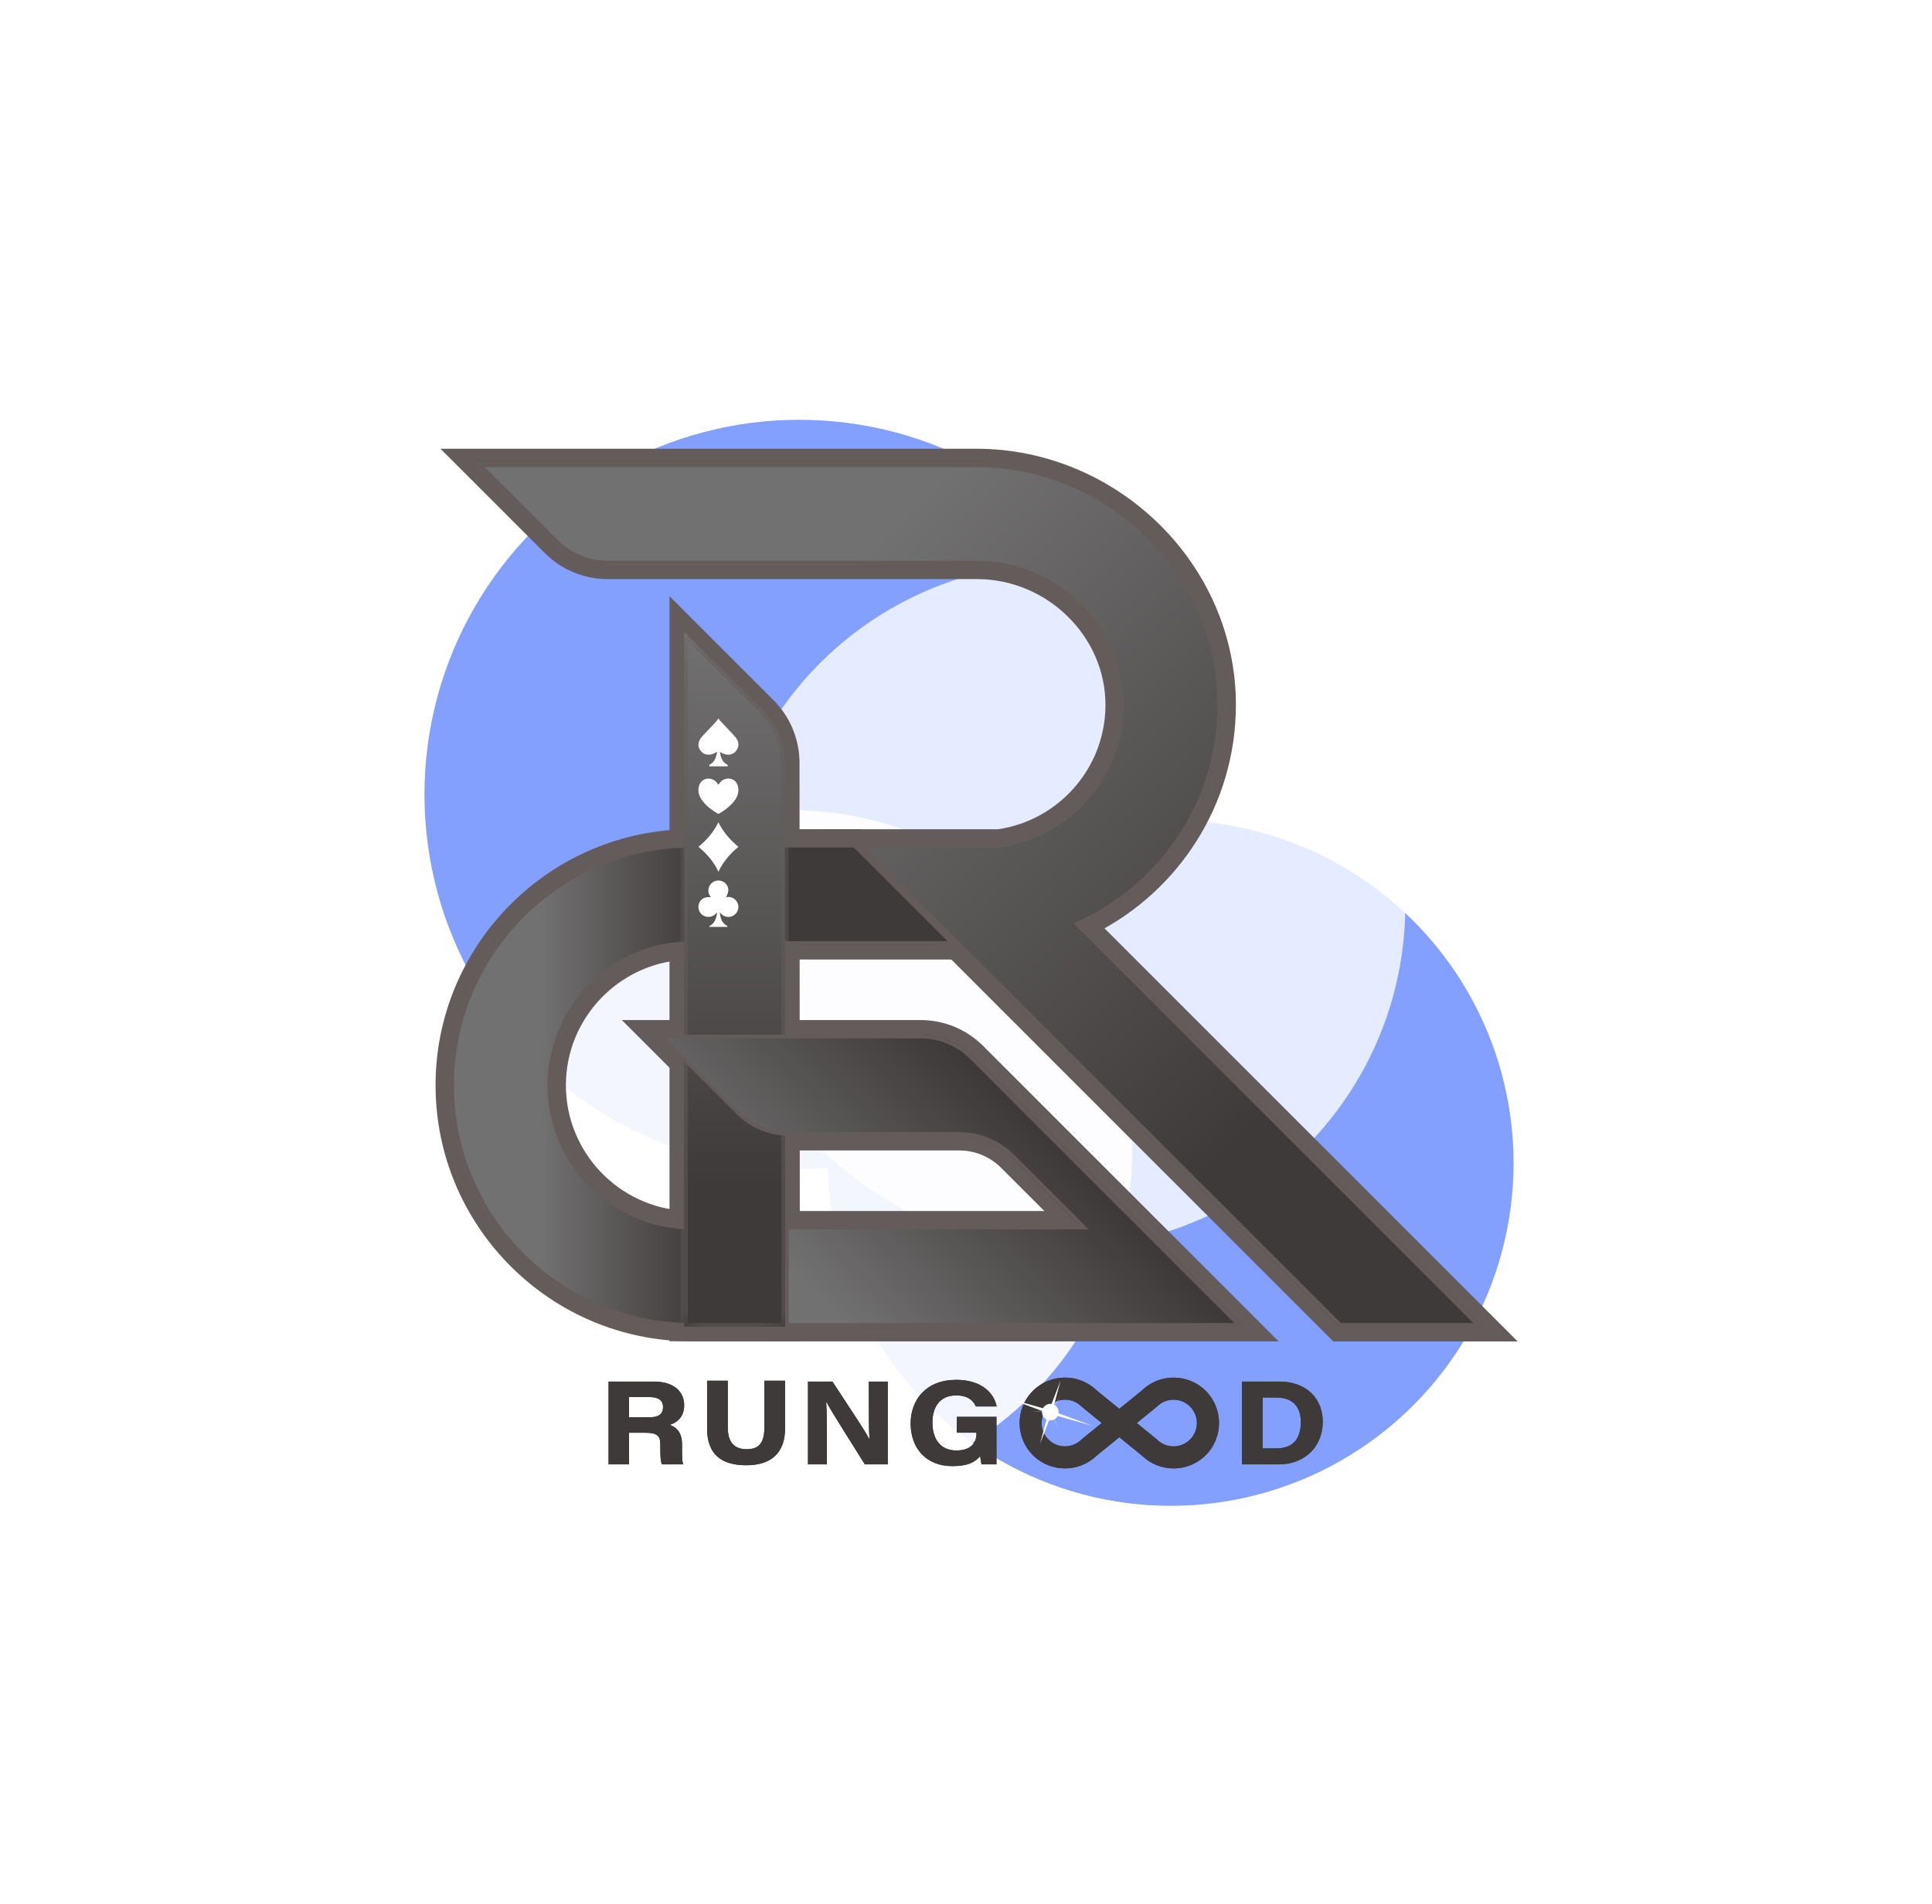 <svg width="70" height="69" viewBox="0 0 70 69" fill="none" xmlns="http://www.w3.org/2000/svg">
<g filter="url(#filter0_f_316_1351)">
<ellipse cx="28.955" cy="28.786" rx="13.576" ry="13.575" fill="#83A0FF"/>
</g>
<g filter="url(#filter1_f_316_1351)">
<ellipse cx="42.419" cy="42.144" rx="12.421" ry="12.42" fill="#83A0FF"/>
</g>
<g opacity="0.8" filter="url(#filter2_f_316_1351)">
<ellipse cx="38.497" cy="32.807" rx="12.421" ry="12.42" fill="white"/>
</g>
<g opacity="0.9" filter="url(#filter3_f_316_1351)">
<ellipse cx="28.599" cy="41.77" rx="12.421" ry="12.42" fill="white"/>
</g>
<path d="M22.791 51.916V53.062H22.049V50.062H23.697C24.394 50.062 24.789 50.408 24.789 50.922C24.789 51.311 24.561 51.537 24.27 51.631C24.387 51.679 24.712 51.794 24.712 52.334V52.485C24.712 52.689 24.708 52.919 24.751 53.061H23.981C23.93 52.929 23.924 52.755 23.924 52.432V52.334C23.924 52.041 23.817 51.916 23.387 51.916H22.792H22.791ZM22.791 51.356H23.53C23.875 51.356 24.023 51.231 24.023 50.986C24.023 50.756 23.871 50.623 23.535 50.623H22.791V51.356Z" fill="#3E3A39"/>
<path d="M26.369 50.031V51.727C26.369 52.354 26.695 52.512 27.057 52.512C27.438 52.512 27.695 52.349 27.695 51.727V50.031H28.445V51.752C28.445 52.657 27.933 53.094 27.036 53.094C26.139 53.094 25.619 52.698 25.619 51.766V50.03H26.369V50.031Z" fill="#3E3A39"/>
<path d="M29.274 53.062V50.062H30.161C31.015 51.373 31.307 51.786 31.497 52.146H31.505C31.476 51.837 31.48 51.269 31.48 50.776V50.062H32.166V53.062H31.335C31.064 52.626 30.119 51.144 29.943 50.802H29.934C29.96 51.171 29.96 51.598 29.96 52.131V53.062H29.274Z" fill="#3E3A39"/>
<path d="M36.105 53.062H35.562C35.546 52.997 35.525 52.87 35.513 52.765C35.323 52.984 35.069 53.126 34.506 53.126C33.533 53.126 32.994 52.454 32.994 51.58C32.994 50.706 33.569 49.998 34.646 49.998C35.614 49.998 36.032 50.527 36.109 50.963H35.354C35.299 50.821 35.133 50.563 34.646 50.563C34.042 50.563 33.784 50.995 33.784 51.544C33.784 52.124 34.054 52.558 34.656 52.558C35.156 52.558 35.378 52.298 35.378 51.958V51.914H34.665V51.338H36.104V53.063L36.105 53.062Z" fill="#3E3A39"/>
<path d="M44.996 50.063H46.361C47.375 50.063 47.926 50.722 47.926 51.51C47.926 52.47 47.218 53.062 46.344 53.062H44.996V50.062V50.063ZM45.745 52.483H46.247C46.819 52.483 47.131 52.165 47.131 51.531C47.131 50.986 46.853 50.647 46.255 50.639H45.745V52.484V52.483Z" fill="#3E3A39"/>
<path d="M38.586 53.208C38.165 53.208 37.743 53.048 37.423 52.727C36.781 52.086 36.781 51.041 37.423 50.399C38.059 49.763 39.092 49.757 39.736 50.384L40.555 51.048L41.374 50.384C42.017 49.757 43.049 49.763 43.687 50.399C44.328 51.041 44.328 52.086 43.687 52.727C43.05 53.364 42.017 53.369 41.374 52.743L40.555 52.078L39.736 52.743C39.416 53.053 39.002 53.208 38.587 53.208H38.586ZM38.586 50.717C38.369 50.717 38.153 50.8 37.987 50.965C37.657 51.295 37.657 51.832 37.987 52.161C38.318 52.492 38.854 52.492 39.184 52.161L39.215 52.134L39.918 51.564L39.185 50.965C39.02 50.8 38.803 50.717 38.586 50.717ZM41.188 51.564L41.921 52.163C42.251 52.493 42.787 52.493 43.117 52.163C43.448 51.832 43.448 51.295 43.117 50.966C42.787 50.636 42.25 50.636 41.921 50.966L41.89 50.993L41.187 51.565L41.188 51.564Z" fill="#3E3A39"/>
<path d="M22.791 51.916V53.062H22.049V50.062H23.697C24.394 50.062 24.789 50.408 24.789 50.922C24.789 51.311 24.561 51.537 24.27 51.631C24.387 51.679 24.712 51.794 24.712 52.334V52.485C24.712 52.689 24.708 52.919 24.751 53.061H23.981C23.93 52.929 23.924 52.755 23.924 52.432V52.334C23.924 52.041 23.817 51.916 23.387 51.916H22.792H22.791ZM22.791 51.356H23.53C23.875 51.356 24.023 51.231 24.023 50.986C24.023 50.756 23.871 50.623 23.535 50.623H22.791V51.356Z" fill="#3E3A39"/>
<path d="M26.369 50.031V51.727C26.369 52.354 26.695 52.512 27.057 52.512C27.438 52.512 27.695 52.349 27.695 51.727V50.031H28.445V51.752C28.445 52.657 27.933 53.094 27.036 53.094C26.139 53.094 25.619 52.698 25.619 51.766V50.03H26.369V50.031Z" fill="#3E3A39"/>
<path d="M29.274 53.062V50.062H30.161C31.015 51.373 31.307 51.786 31.497 52.146H31.505C31.476 51.837 31.48 51.269 31.48 50.776V50.062H32.166V53.062H31.335C31.064 52.626 30.119 51.144 29.943 50.802H29.934C29.96 51.171 29.96 51.598 29.96 52.131V53.062H29.274Z" fill="#3E3A39"/>
<path d="M36.105 53.062H35.562C35.546 52.997 35.525 52.87 35.513 52.765C35.323 52.984 35.069 53.126 34.506 53.126C33.533 53.126 32.994 52.454 32.994 51.58C32.994 50.706 33.569 49.998 34.646 49.998C35.614 49.998 36.032 50.527 36.109 50.963H35.354C35.299 50.821 35.133 50.563 34.646 50.563C34.042 50.563 33.784 50.995 33.784 51.544C33.784 52.124 34.054 52.558 34.656 52.558C35.156 52.558 35.378 52.298 35.378 51.958V51.914H34.665V51.338H36.104V53.063L36.105 53.062Z" fill="#3E3A39"/>
<path d="M44.996 50.063H46.361C47.375 50.063 47.926 50.722 47.926 51.51C47.926 52.47 47.218 53.062 46.344 53.062H44.996V50.062V50.063ZM45.745 52.483H46.247C46.819 52.483 47.131 52.165 47.131 51.531C47.131 50.986 46.853 50.647 46.255 50.639H45.745V52.484V52.483Z" fill="#3E3A39"/>
<path d="M38.586 53.208C38.165 53.208 37.743 53.048 37.423 52.727C36.781 52.086 36.781 51.041 37.423 50.399C38.059 49.763 39.092 49.757 39.736 50.384L40.555 51.048L41.374 50.384C42.017 49.757 43.049 49.763 43.687 50.399C44.328 51.041 44.328 52.086 43.687 52.727C43.05 53.364 42.017 53.369 41.374 52.743L40.555 52.078L39.736 52.743C39.416 53.053 39.002 53.208 38.587 53.208H38.586ZM38.586 50.717C38.369 50.717 38.153 50.8 37.987 50.965C37.657 51.295 37.657 51.832 37.987 52.161C38.318 52.492 38.854 52.492 39.184 52.161L39.215 52.134L39.918 51.564L39.185 50.965C39.02 50.8 38.803 50.717 38.586 50.717ZM41.188 51.564L41.921 52.163C42.251 52.493 42.787 52.493 43.117 52.163C43.448 51.832 43.448 51.295 43.117 50.966C42.787 50.636 42.25 50.636 41.921 50.966L41.89 50.993L41.187 51.565L41.188 51.564Z" fill="#3E3A39"/>
<path d="M31.101 30.312L31.179 30.39L34.838 34.05L35.291 34.503H25.06C24.973 34.503 24.888 34.506 24.805 34.511H24.802C22.264 34.646 20.238 36.753 20.238 39.325V39.325C20.238 41.896 22.265 44.005 24.803 44.141H24.802C24.887 44.145 24.973 44.147 25.06 44.147H28.715V48.339H25.06C24.966 48.339 24.873 48.338 24.778 48.334V48.333C19.939 48.185 16.047 44.2 16.047 39.325C16.047 34.45 19.94 30.464 24.78 30.316H24.781C24.871 30.314 24.965 30.312 25.06 30.312H31.101Z" fill="url(#paint0_linear_316_1351)" stroke="#635C5A" stroke-width="0.532"/>
<path d="M35.371 16.526C40.335 16.526 44.522 20.585 44.513 25.557C44.506 29.053 42.497 32.085 39.578 33.573L53.891 47.887L54.346 48.342H48.418L48.34 48.263L40.225 40.15L34.553 34.477L30.89 30.817L30.842 30.767L30.387 30.314H36.181C38.508 29.982 40.307 27.981 40.319 25.566C40.333 22.906 38.075 20.719 35.403 20.718H22.014C21.233 20.718 20.484 20.409 19.932 19.857L17.055 16.979L16.601 16.526H35.371Z" fill="url(#paint1_linear_316_1351)" stroke="#635C5A" stroke-width="0.532"/>
<mask id="path-19-outside-1_316_1351" maskUnits="userSpaceOnUse" x="23.788" y="20.886" width="6" height="28" fill="black">
<rect fill="white" x="23.788" y="20.886" width="6" height="28"/>
<path d="M28.449 48.074H24.788V22.886L27.653 25.75C28.154 26.251 28.435 26.931 28.436 27.64L28.45 48.073"/>
</mask>
<path d="M28.449 48.074H24.788V22.886L27.653 25.75C28.154 26.251 28.435 26.931 28.436 27.64L28.45 48.073" fill="url(#paint2_linear_316_1351)"/>
<path d="M24.788 48.074H24.257V48.606H24.788V48.074ZM24.788 22.886L25.164 22.51L24.257 21.602V22.886H24.788ZM27.653 25.75L28.029 25.374H28.029L27.653 25.75ZM28.436 27.64L28.968 27.64L28.968 27.64L28.436 27.64ZM28.449 48.074V47.542H24.788V48.074V48.606H28.449V48.074ZM24.788 48.074H25.32V22.886H24.788H24.257V48.074H24.788ZM24.788 22.886L24.412 23.262L27.277 26.126L27.653 25.75L28.029 25.374L25.164 22.51L24.788 22.886ZM27.653 25.75L27.277 26.126C27.678 26.527 27.904 27.073 27.905 27.641L28.436 27.64L28.968 27.64C28.967 26.79 28.629 25.975 28.029 25.374L27.653 25.75ZM28.436 27.64L27.905 27.641L27.918 48.073L28.45 48.073L28.981 48.073L28.968 27.64L28.436 27.64Z" fill="#635C5A" mask="url(#path-19-outside-1_316_1351)"/>
<path d="M33.357 37.228C34.137 37.228 34.886 37.538 35.437 38.091L37.069 39.724L45.232 47.886L45.686 48.34H28.183V44.147H38.48L36.459 42.127C36.007 41.675 35.395 41.421 34.755 41.421H28.582C27.9 41.421 27.241 41.184 26.718 40.755L26.502 40.559L24.601 38.657L23.626 37.681L23.173 37.228H33.357Z" fill="url(#paint3_linear_316_1351)" stroke="#635C5A" stroke-width="0.532"/>
<path d="M25.06 30.644H30.963L34.489 34.171H25.06L24.784 34.179C22.071 34.323 19.906 36.576 19.906 39.325V39.325C19.906 42.073 22.071 44.328 24.784 44.473H24.785C24.876 44.477 24.967 44.479 25.06 44.479H28.382V48.006H25.06C24.969 48.006 24.88 48.005 24.791 48.002H24.79C20.128 47.86 16.379 44.021 16.379 39.325C16.379 34.777 19.898 31.032 24.355 30.672L24.79 30.649C24.88 30.646 24.969 30.644 25.06 30.644Z" fill="url(#paint4_linear_316_1351)" stroke="#635C5A" stroke-width="0.133"/>
<path d="M35.371 16.858C40.157 16.858 44.188 20.774 44.179 25.556C44.173 29.052 42.089 32.069 39.099 33.437L39.013 33.477L53.544 48.008H48.556L40.46 39.915L34.787 34.243L31.19 30.646H36.207V30.647L36.216 30.645C38.709 30.295 40.638 28.154 40.651 25.568C40.666 22.716 38.251 20.387 35.403 20.386H22.014C21.321 20.386 20.657 20.112 20.168 19.623L17.403 16.858H35.371Z" fill="url(#paint5_linear_316_1351)" stroke="#635C5A" stroke-width="0.133"/>
<mask id="path-24-inside-2_316_1351" fill="white">
<path d="M28.449 48.074H24.788V22.886L27.653 25.75C28.154 26.251 28.435 26.931 28.436 27.64L28.45 48.073"/>
</mask>
<path d="M28.449 48.074H24.788V22.886L27.653 25.75C28.154 26.251 28.435 26.931 28.436 27.64L28.45 48.073" fill="url(#paint6_linear_316_1351)"/>
<path d="M24.788 48.074H24.655V48.207H24.788V48.074ZM24.788 22.886L24.882 22.792L24.655 22.565V22.886H24.788ZM27.653 25.75L27.747 25.656H27.747L27.653 25.75ZM28.436 27.64L28.57 27.64V27.64L28.436 27.64ZM28.449 48.074V47.941H24.788V48.074V48.207H28.449V48.074ZM24.788 48.074H24.921V22.886H24.788H24.655V48.074H24.788ZM24.788 22.886L24.694 22.98L27.559 25.844L27.653 25.75L27.747 25.656L24.882 22.792L24.788 22.886ZM27.653 25.75L27.559 25.844C28.035 26.32 28.303 26.967 28.304 27.641L28.436 27.64L28.57 27.64C28.568 26.896 28.273 26.182 27.747 25.656L27.653 25.75ZM28.436 27.64L28.304 27.64L28.317 48.073L28.45 48.073L28.583 48.073L28.57 27.64L28.436 27.64Z" fill="#635C5A" mask="url(#path-24-inside-2_316_1351)"/>
<path d="M33.357 37.56C33.963 37.56 34.547 37.771 35.011 38.152L35.203 38.326L36.834 39.959L44.884 48.008H28.515V44.479H39.282L36.695 41.892C36.18 41.378 35.483 41.089 34.755 41.089H28.582C27.89 41.089 27.226 40.814 26.738 40.325L24.836 38.423L23.975 37.56H33.357Z" fill="url(#paint7_linear_316_1351)" stroke="#635C5A" stroke-width="0.133"/>
<path d="M26.026 28.437C26.059 28.397 26.087 28.353 26.124 28.317C26.245 28.2 26.438 28.177 26.575 28.261C26.67 28.319 26.719 28.407 26.741 28.512C26.778 28.681 26.734 28.833 26.64 28.973C26.534 29.13 26.395 29.253 26.242 29.361C26.18 29.405 26.115 29.445 26.05 29.484C26.04 29.49 26.021 29.491 26.012 29.485C25.802 29.364 25.611 29.222 25.461 29.031C25.386 28.936 25.329 28.831 25.311 28.71C25.297 28.611 25.306 28.512 25.348 28.42C25.435 28.225 25.642 28.172 25.814 28.241C25.906 28.278 25.975 28.34 26.019 28.429C26.02 28.432 26.023 28.435 26.025 28.437C26.025 28.439 26.027 28.44 26.026 28.439V28.437Z" fill="white"/>
<path d="M26.076 33.053C26.102 33.25 26.14 33.441 26.34 33.545C26.349 33.551 26.354 33.565 26.36 33.576C26.351 33.58 26.341 33.586 26.331 33.587C26.129 33.587 25.928 33.587 25.726 33.587C25.718 33.587 25.709 33.585 25.689 33.584C25.7 33.569 25.705 33.553 25.715 33.548C25.858 33.476 25.923 33.349 25.959 33.203C25.97 33.157 25.976 33.108 25.981 33.059C25.918 33.141 25.841 33.199 25.741 33.218C25.64 33.238 25.547 33.219 25.462 33.162C25.329 33.072 25.272 32.899 25.323 32.746C25.382 32.574 25.529 32.492 25.755 32.508C25.675 32.407 25.647 32.296 25.679 32.172C25.7 32.092 25.745 32.028 25.81 31.978C25.947 31.874 26.139 31.882 26.268 31.994C26.414 32.123 26.429 32.296 26.305 32.508C26.408 32.49 26.502 32.503 26.588 32.559C26.674 32.616 26.728 32.697 26.747 32.798C26.776 32.96 26.696 33.116 26.549 33.189C26.464 33.23 26.376 33.236 26.286 33.21C26.196 33.183 26.129 33.128 26.075 33.053H26.076Z" fill="white"/>
<path d="M26.08 27.24C26.111 27.429 26.157 27.606 26.344 27.704C26.373 27.719 26.372 27.74 26.365 27.767C26.354 27.767 26.343 27.769 26.331 27.769C26.13 27.769 25.93 27.769 25.729 27.769C25.716 27.769 25.693 27.758 25.693 27.754C25.696 27.738 25.7 27.716 25.712 27.71C25.861 27.634 25.926 27.502 25.962 27.35C25.971 27.315 25.976 27.278 25.984 27.234C25.909 27.289 25.833 27.323 25.751 27.339C25.601 27.366 25.475 27.32 25.383 27.201C25.288 27.079 25.283 26.942 25.353 26.808C25.385 26.747 25.431 26.69 25.479 26.64C25.608 26.501 25.743 26.367 25.873 26.229C25.921 26.177 25.964 26.119 26.009 26.064C26.016 26.056 26.023 26.047 26.031 26.036C26.05 26.062 26.066 26.086 26.084 26.106C26.206 26.238 26.331 26.369 26.453 26.5C26.517 26.569 26.583 26.636 26.643 26.708C26.732 26.814 26.778 26.933 26.74 27.072C26.69 27.265 26.495 27.383 26.3 27.337C26.26 27.327 26.222 27.314 26.186 27.298C26.15 27.283 26.116 27.262 26.079 27.241L26.08 27.24Z" fill="white"/>
<path d="M26.03 29.793C26.198 30.148 26.45 30.433 26.754 30.685C26.453 30.935 26.198 31.221 26.031 31.59C25.862 31.225 25.612 30.936 25.306 30.685C25.61 30.435 25.86 30.149 26.03 29.793Z" fill="white"/>
<g filter="url(#filter4_ddf_316_1351)">
<path d="M38.391 51.827L38.051 51.176L37.318 51.131L38.051 51.161L38.458 50.549L38.064 51.17L38.391 51.827Z" fill="white"/>
</g>
<g filter="url(#filter5_ddf_316_1351)">
<path d="M39.583 51.665L38.094 51.245L37.683 52.315L37.979 51.208L36.527 50.673L38.016 51.093L38.427 50.023L38.131 51.13L39.583 51.665Z" fill="white"/>
</g>
<g opacity="0.96" filter="url(#filter6_ddf_316_1351)">
<ellipse cx="38.055" cy="51.169" rx="0.301" ry="0.301" transform="rotate(56.701 38.055 51.169)" fill="white"/>
</g>
<defs>
<filter id="filter0_f_316_1351" x="0.936" y="0.768" width="56.037" height="56.035" filterUnits="userSpaceOnUse" color-interpolation-filters="sRGB">
<feFlood flood-opacity="0" result="BackgroundImageFix"/>
<feBlend mode="normal" in="SourceGraphic" in2="BackgroundImageFix" result="shape"/>
<feGaussianBlur stdDeviation="7.221" result="effect1_foregroundBlur_316_1351"/>
</filter>
<filter id="filter1_f_316_1351" x="15.555" y="15.281" width="53.727" height="53.724" filterUnits="userSpaceOnUse" color-interpolation-filters="sRGB">
<feFlood flood-opacity="0" result="BackgroundImageFix"/>
<feBlend mode="normal" in="SourceGraphic" in2="BackgroundImageFix" result="shape"/>
<feGaussianBlur stdDeviation="7.221" result="effect1_foregroundBlur_316_1351"/>
</filter>
<filter id="filter2_f_316_1351" x="11.633" y="5.945" width="53.727" height="53.724" filterUnits="userSpaceOnUse" color-interpolation-filters="sRGB">
<feFlood flood-opacity="0" result="BackgroundImageFix"/>
<feBlend mode="normal" in="SourceGraphic" in2="BackgroundImageFix" result="shape"/>
<feGaussianBlur stdDeviation="7.221" result="effect1_foregroundBlur_316_1351"/>
</filter>
<filter id="filter3_f_316_1351" x="1.736" y="14.908" width="53.727" height="53.724" filterUnits="userSpaceOnUse" color-interpolation-filters="sRGB">
<feFlood flood-opacity="0" result="BackgroundImageFix"/>
<feBlend mode="normal" in="SourceGraphic" in2="BackgroundImageFix" result="shape"/>
<feGaussianBlur stdDeviation="7.221" result="effect1_foregroundBlur_316_1351"/>
</filter>
<filter id="filter4_ddf_316_1351" x="34.219" y="47.451" width="7.338" height="7.476" filterUnits="userSpaceOnUse" color-interpolation-filters="sRGB">
<feFlood flood-opacity="0" result="BackgroundImageFix"/>
<feColorMatrix in="SourceAlpha" type="matrix" values="0 0 0 0 0 0 0 0 0 0 0 0 0 0 0 0 0 0 127 0" result="hardAlpha"/>
<feOffset/>
<feGaussianBlur stdDeviation="0.62"/>
<feComposite in2="hardAlpha" operator="out"/>
<feColorMatrix type="matrix" values="0 0 0 0 1 0 0 0 0 1 0 0 0 0 1 0 0 0 1 0"/>
<feBlend mode="normal" in2="BackgroundImageFix" result="effect1_dropShadow_316_1351"/>
<feColorMatrix in="SourceAlpha" type="matrix" values="0 0 0 0 0 0 0 0 0 0 0 0 0 0 0 0 0 0 127 0" result="hardAlpha"/>
<feOffset/>
<feGaussianBlur stdDeviation="1.549"/>
<feComposite in2="hardAlpha" operator="out"/>
<feColorMatrix type="matrix" values="0 0 0 0 1 0 0 0 0 1 0 0 0 0 1 0 0 0 1 0"/>
<feBlend mode="normal" in2="effect1_dropShadow_316_1351" result="effect2_dropShadow_316_1351"/>
<feBlend mode="normal" in="SourceGraphic" in2="effect2_dropShadow_316_1351" result="shape"/>
<feGaussianBlur stdDeviation="0.077" result="effect3_foregroundBlur_316_1351"/>
</filter>
<filter id="filter5_ddf_316_1351" x="33.428" y="46.924" width="9.254" height="8.49" filterUnits="userSpaceOnUse" color-interpolation-filters="sRGB">
<feFlood flood-opacity="0" result="BackgroundImageFix"/>
<feColorMatrix in="SourceAlpha" type="matrix" values="0 0 0 0 0 0 0 0 0 0 0 0 0 0 0 0 0 0 127 0" result="hardAlpha"/>
<feOffset/>
<feGaussianBlur stdDeviation="0.62"/>
<feComposite in2="hardAlpha" operator="out"/>
<feColorMatrix type="matrix" values="0 0 0 0 1 0 0 0 0 1 0 0 0 0 1 0 0 0 1 0"/>
<feBlend mode="normal" in2="BackgroundImageFix" result="effect1_dropShadow_316_1351"/>
<feColorMatrix in="SourceAlpha" type="matrix" values="0 0 0 0 0 0 0 0 0 0 0 0 0 0 0 0 0 0 127 0" result="hardAlpha"/>
<feOffset/>
<feGaussianBlur stdDeviation="1.549"/>
<feComposite in2="hardAlpha" operator="out"/>
<feColorMatrix type="matrix" values="0 0 0 0 1 0 0 0 0 1 0 0 0 0 1 0 0 0 1 0"/>
<feBlend mode="normal" in2="effect1_dropShadow_316_1351" result="effect2_dropShadow_316_1351"/>
<feBlend mode="normal" in="SourceGraphic" in2="effect2_dropShadow_316_1351" result="shape"/>
<feGaussianBlur stdDeviation="0.077" result="effect3_foregroundBlur_316_1351"/>
</filter>
<filter id="filter6_ddf_316_1351" x="34.655" y="47.769" width="6.8" height="6.8" filterUnits="userSpaceOnUse" color-interpolation-filters="sRGB">
<feFlood flood-opacity="0" result="BackgroundImageFix"/>
<feColorMatrix in="SourceAlpha" type="matrix" values="0 0 0 0 0 0 0 0 0 0 0 0 0 0 0 0 0 0 127 0" result="hardAlpha"/>
<feOffset/>
<feGaussianBlur stdDeviation="0.62"/>
<feComposite in2="hardAlpha" operator="out"/>
<feColorMatrix type="matrix" values="0 0 0 0 1 0 0 0 0 1 0 0 0 0 1 0 0 0 1 0"/>
<feBlend mode="normal" in2="BackgroundImageFix" result="effect1_dropShadow_316_1351"/>
<feColorMatrix in="SourceAlpha" type="matrix" values="0 0 0 0 0 0 0 0 0 0 0 0 0 0 0 0 0 0 127 0" result="hardAlpha"/>
<feOffset/>
<feGaussianBlur stdDeviation="1.549"/>
<feComposite in2="hardAlpha" operator="out"/>
<feColorMatrix type="matrix" values="0 0 0 0 1 0 0 0 0 1 0 0 0 0 1 0 0 0 1 0"/>
<feBlend mode="normal" in2="effect1_dropShadow_316_1351" result="effect2_dropShadow_316_1351"/>
<feBlend mode="normal" in="SourceGraphic" in2="effect2_dropShadow_316_1351" result="shape"/>
<feGaussianBlur stdDeviation="0.456" result="effect3_foregroundBlur_316_1351"/>
</filter>
<linearGradient id="paint0_linear_316_1351" x1="19.57" y1="39.326" x2="25.532" y2="39.326" gradientUnits="userSpaceOnUse">
<stop stop-color="#727171"/>
<stop offset="1" stop-color="#3E3A39"/>
</linearGradient>
<linearGradient id="paint1_linear_316_1351" x1="31.281" y1="19.928" x2="53.198" y2="41.845" gradientUnits="userSpaceOnUse">
<stop stop-color="#727171"/>
<stop offset="0.8" stop-color="#3E3A39"/>
</linearGradient>
<linearGradient id="paint2_linear_316_1351" x1="26.619" y1="22.886" x2="26.619" y2="48.074" gradientUnits="userSpaceOnUse">
<stop stop-color="#727171"/>
<stop offset="0.8" stop-color="#3E3A39"/>
</linearGradient>
<linearGradient id="paint3_linear_316_1351" x1="29.997" y1="47.268" x2="38.497" y2="38.666" gradientUnits="userSpaceOnUse">
<stop stop-color="#727171"/>
<stop offset="0.8" stop-color="#3E3A39"/>
</linearGradient>
<linearGradient id="paint4_linear_316_1351" x1="19.57" y1="39.326" x2="25.532" y2="39.326" gradientUnits="userSpaceOnUse">
<stop stop-color="#727171"/>
<stop offset="1" stop-color="#3E3A39"/>
</linearGradient>
<linearGradient id="paint5_linear_316_1351" x1="31.281" y1="19.928" x2="53.198" y2="41.845" gradientUnits="userSpaceOnUse">
<stop stop-color="#727171"/>
<stop offset="0.8" stop-color="#3E3A39"/>
</linearGradient>
<linearGradient id="paint6_linear_316_1351" x1="26.619" y1="22.886" x2="26.619" y2="48.074" gradientUnits="userSpaceOnUse">
<stop stop-color="#727171"/>
<stop offset="0.8" stop-color="#3E3A39"/>
</linearGradient>
<linearGradient id="paint7_linear_316_1351" x1="29.997" y1="47.268" x2="38.497" y2="38.666" gradientUnits="userSpaceOnUse">
<stop stop-color="#727171"/>
<stop offset="0.8" stop-color="#3E3A39"/>
</linearGradient>
</defs>
</svg>
